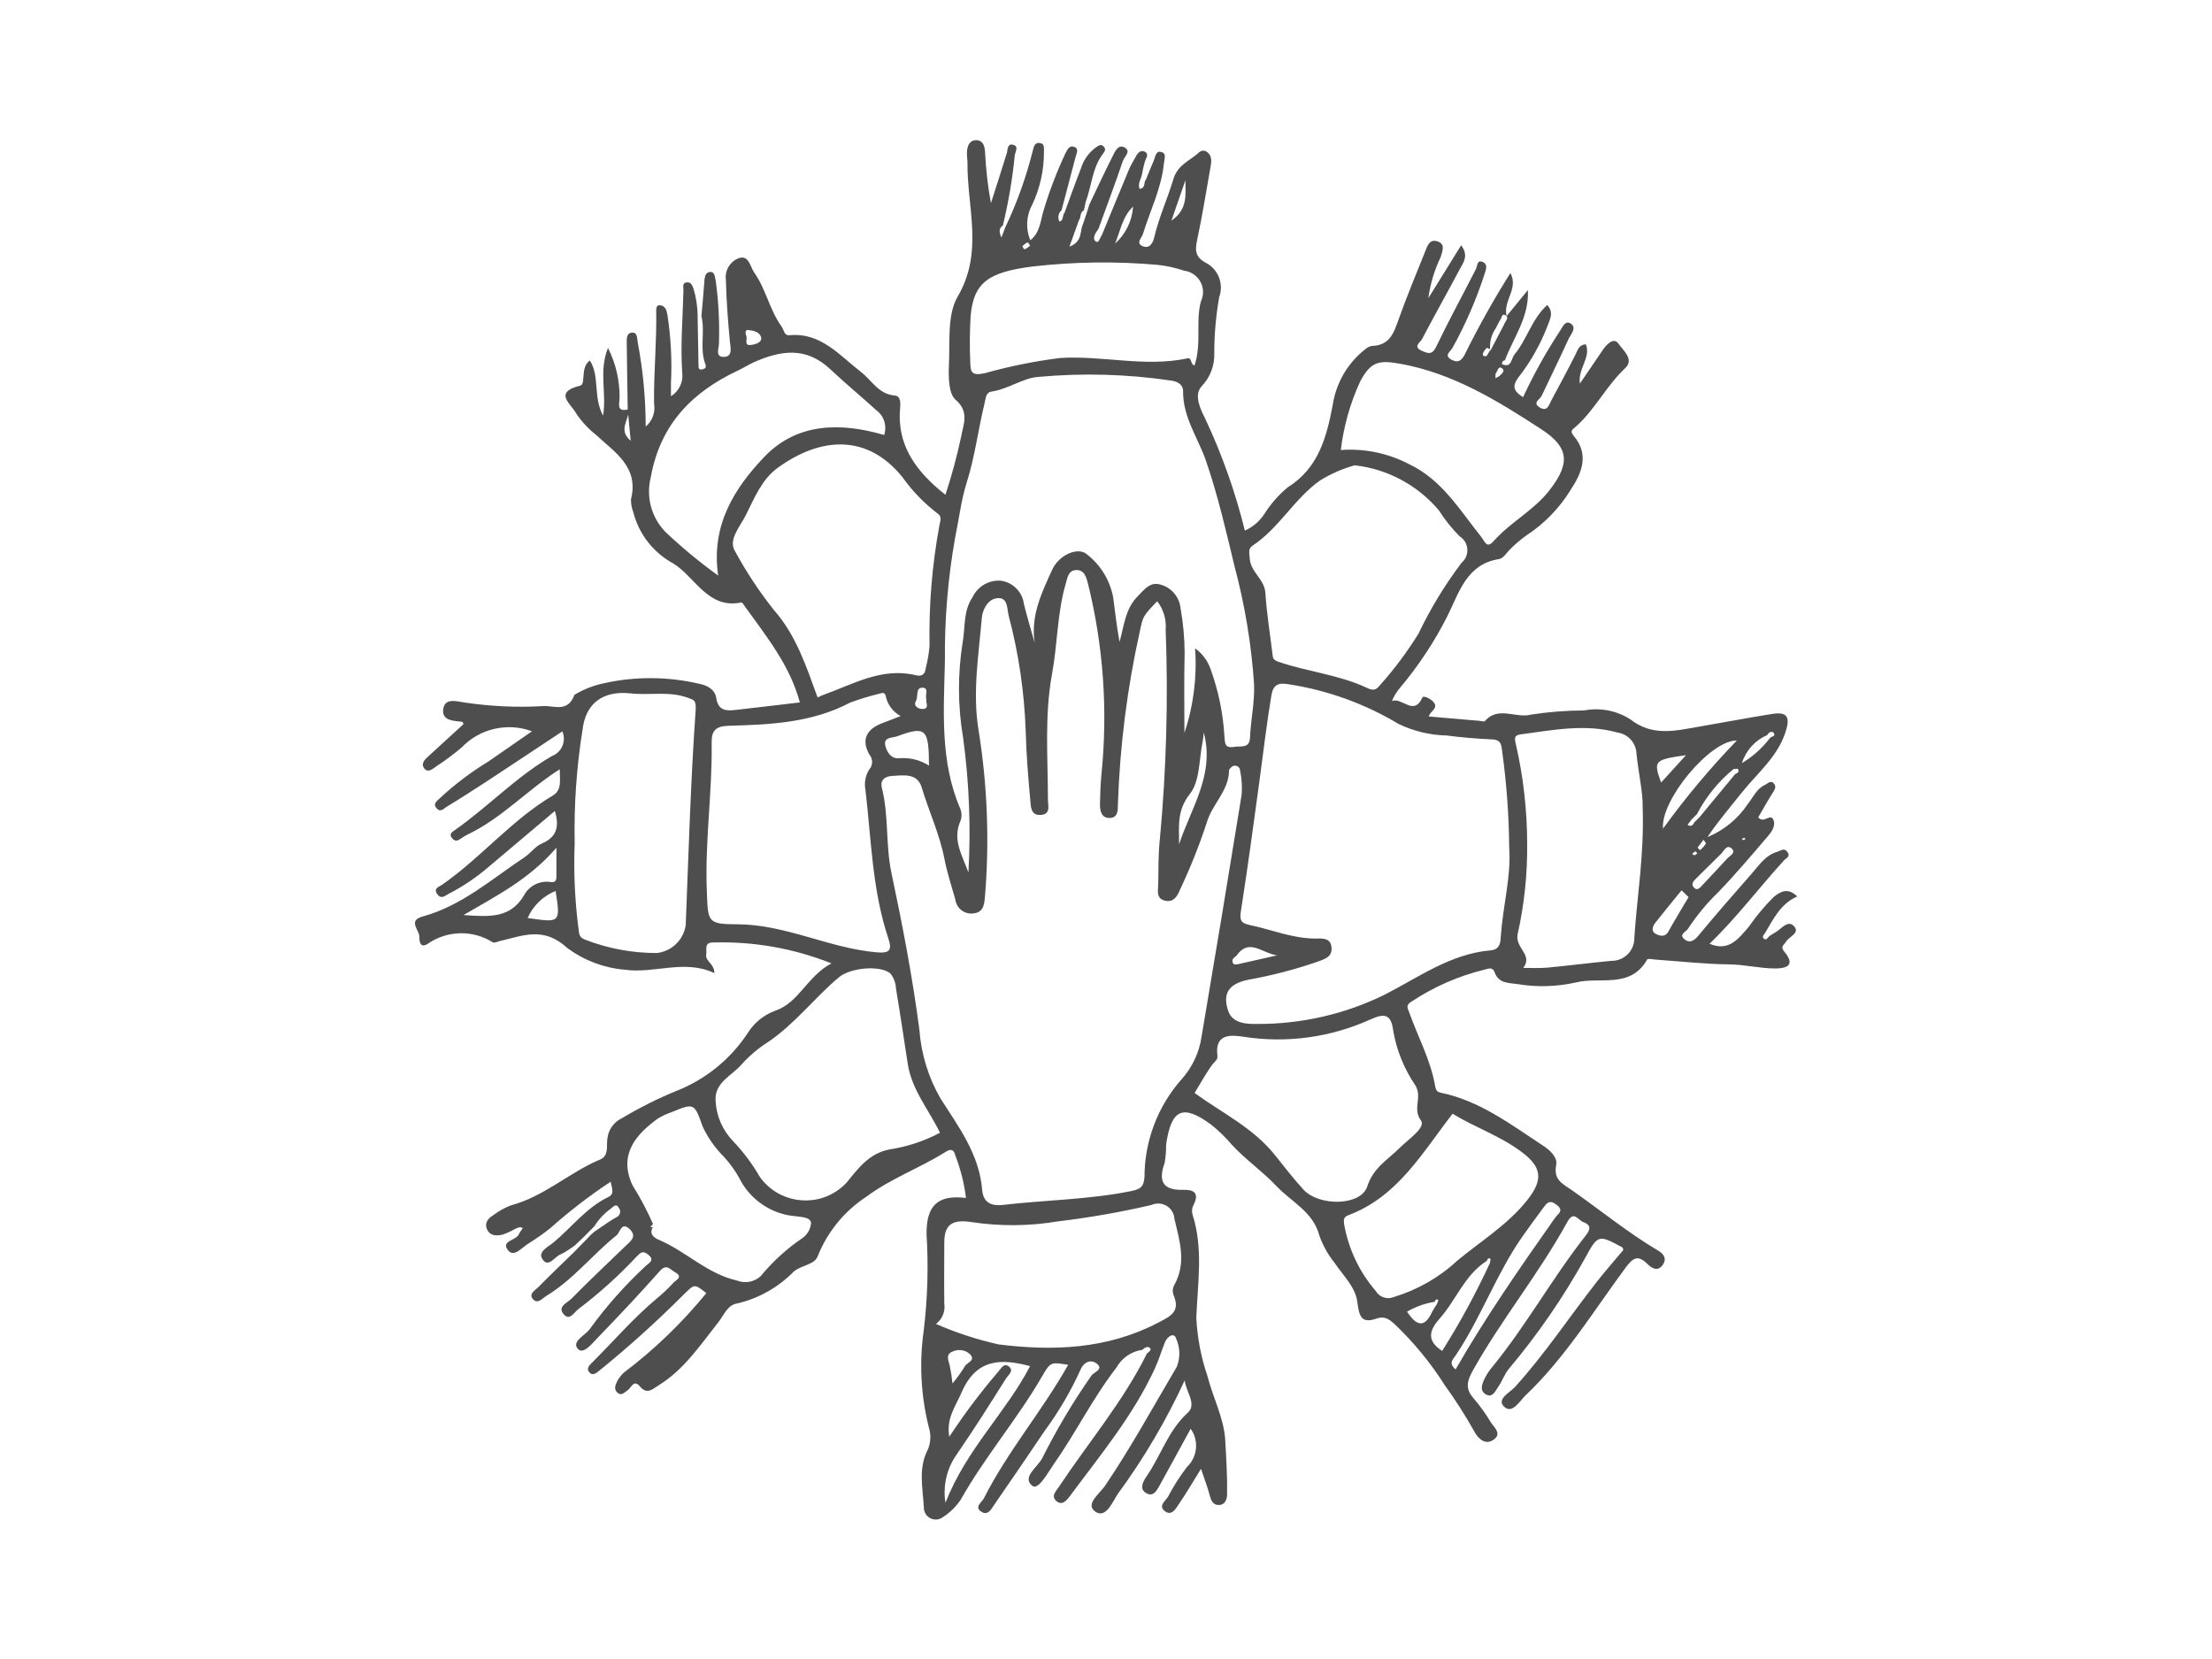 <?xml version="1.0" encoding="UTF-8"?>
<!-- Generator: Adobe Illustrator 27.2.0, SVG Export Plug-In . SVG Version: 6.00 Build 0)  -->
<svg xmlns="http://www.w3.org/2000/svg" xmlns:xlink="http://www.w3.org/1999/xlink" version="1.1" id="Livello_1" x="0px" y="0px" viewBox="0 0 400 300" style="enable-background:new 0 0 400 300;" xml:space="preserve">
<style type="text/css">
	.st0{fill:#4E4E4E;}
</style>
<g>
	<g id="Raggruppa_514" transform="translate(0 6)">
		<path id="Tracciato_1098" class="st0" d="M271.63,59.86c1.73,0.76,1.63-1.02,2.22-1.73c2.26-2.72,3.13-6.43,5.94-8.98    c1.25,1.39,0.46,2.64,0.04,3.81c-1.29,3.35-3.06,6.49-5.27,9.31c-1.25,1.69-0.72,2.55,0.86,3.55c1.87-4.02,4.02-7.91,6.44-11.62    c0.55-0.72,1.06-2.33,2.09-1.74c1.33,0.76,0.07,2-0.33,2.89c-1.56,3.45-3.25,6.83-4.85,10.25c-0.3,0.63-1.73,1.22-0.34,2.08    s1.66-0.47,2.11-1.29c1.48-2.76,2.97-5.52,4.38-8.32c0.41-0.81,0.59-1.71,1.85-1.82c0.97,2.44-1.45,4.33-1.08,7.12    c1.55-2.28,2.86-4.22,4.19-6.15c0.74-1.06,1.98-2.32,2.86-0.99c0.74,1.12,2.85,2.74,1.14,4.35c-3.38,3.17-5.43,7.44-8.85,10.51    c-0.62,0.56-1.25,0.79-0.47,1.7c2.93,3.45,1.42,6.83-0.57,9.85c-2.01,3.25-4.7,6.03-7.89,8.13c-1,0.7-1.94,1.49-2.81,2.35    c-0.75,0.66-1.4,1.86-2.21,1.98c-5.87,0.88-7.25,6.12-9.33,10.28c-2.36,4.68-5.27,9.07-8.64,13.07c-0.59,0.69-1.06,1.48-1.4,2.32    c1.81-0.76,3.94,2.84,5.51-0.65c0.17-0.39,1.42,0.18,1.96,0.79c1.06,1.19-0.54,1.61-0.81,2.65c3.1,0.27,6.13,0.53,9.17,0.79    c0.33,0.03,0.84,0.2,0.97,0.05c2.43-2.81,5.58-0.43,8.36-1.18c3.18-0.49,6.39-0.74,9.6-0.75c2.87-0.55,5.85,0.02,8.32,1.59    c4.02,3.15,8.1,2.09,12.3,1.37c4.46-0.76,8.92-1.62,13.38-2.33c2.74-0.43,3.29,0.55,2.41,3.28c-1.49,4.58-5.16,7.47-7.96,11.01    c-2.07,2.62-4.27,5.14-6.15,7.98c2.97-1.22,5.5-3.3,7.28-5.97c0.98-1.21,1.59-2.77,3.09-3.45c0.51-0.24,1.12-1.01,1.71-0.17    c0.37,0.52,0.08,1-0.24,1.51c-0.95,1.49-1.8,3.03-2.66,4.5c0.97,1.24,2.17-0.76,2.71,0.4c0.51,1.08-0.26,2.2-0.97,3.02    c-2.91,3.4-5.8,6.83-8.9,10.05c-2.09,2.02-3.95,4.26-5.55,6.69c-0.35,0.57-1.64,0.97-0.72,1.83c0.82,0.77,1.68,0.52,2.51-0.48    c3.15-3.8,6.39-7.52,9.65-11.22c1.39-1.57,2.56-3.45,4.76-4.07c0.59-0.17,1.18-0.76,1.76,0.03c0.65,0.86-0.2,1.12-0.6,1.55    c-4.52,4.94-8.55,10.35-13.46,15.07c3.52,1.51,5.29-1,7.09-3.06c1.34-1.93,2.84-3.73,4.5-5.39c1.33-1.08,2.63-1.71,4.27-0.1    c-2.98,1.29-4.29,4.03-5.81,6.59c-0.19,0.32-0.67,0.65-0.22,1.04c0.46,0.39,0.67-0.19,0.95-0.43c0.37-0.24,0.73-0.5,1.12-0.71    c1.08-0.6,2.24-2.31,3.36-1.13c1.18,1.25-0.89,1.88-1.44,2.83c-0.35,0.61-1.12,0.82-0.27,1.83c2.09,2.49,0.28,3.02-1.8,3    c-2.75-0.03-5.44-0.71-8.23-0.74c-4.42-0.05-8.85-0.56-13.26-0.86c-0.53-0.04-1.42-0.24-1.54-0.02    c-3.04,5.36-8.56,3.06-12.89,4.15c-3.48,0.78-7.08,0.88-10.6,0.29c-1.7-0.24-3.36-0.13-4.09-2.11c-0.43-1.16-1.26-0.59-1.94-0.47    c-4.63,1.14-9.03,3.07-13,5.69c-1.25,0.71-0.78,1.23-0.49,2.07c1.58,4.42,3.86,8.57,4.67,13.26c0.1,0.58,0.26,1.05,0.94,1.19    c7.11,1.45,12.76,5.77,18.66,9.65c1.29,0.86,2.54,2.07,2.29,3.43c-0.52,2.75,1.14,3.37,2.89,4.6c5.18,3.64,10.09,7.65,15.54,10.89    c0.89,0.52,1.64,1.36,0.89,2.5c-0.9,1.36-1.97,0.75-2.81-0.07c-1.73-1.71-2.59-1.19-4,0.71c-5.79,7.83-10.9,16.23-18,22.99    c-1.1,1.05-2.46,3.49-3.92,2.1s1.08-2.59,1.97-3.58c5.35-5.91,9.76-12.57,14.65-18.84c1.58-2.02,3.27-3.94,4.93-5.93    c-0.06-0.14-0.09-0.41-0.22-0.49c-4.22-2.26-4.36-2.34-6.64,1.86c-3.96,7.16-8.61,13.92-13.88,20.18    c-0.76,0.92-1.15,2.16-1.84,3.14c-0.54,0.76-1.04,2.1-2.23,1.45c-1.29-0.7-0.71-1.97-0.22-2.98c0.35-0.7,0.79-1.35,1.29-1.95    c6.18-7.54,10.9-16.14,16.92-23.79c0.93-1.17,0.99-1.94-0.43-2.46c-0.89-0.32-1.7-2.16-2.87-0.04    c-5.12,9.35-11.9,17.61-17.11,26.91c-1.02,1.83-1.4,3.27,0.14,4.98c1.16,1.36,2.21,2.82,3.13,4.36c0.59,0.94,2.05,2.03,0.52,3.13    c-1.66,1.2-3-0.49-3.52-1.5c-1.63-2.9-3.43-5.71-5.38-8.42c-2.52-3.97-5.52-7.62-8.92-10.87c-1.08-0.99-1.89-1.63-3.44-1.08    c-2.76,0.96-3.08-0.58-3.41-3.06c-0.35-2.69-2.57-4.75-4.07-6.99c-1.2-1.48-2.14-3.16-2.78-4.96c-1.12-4.33-5.06-6.1-7.77-8.97    c-2.5-2.66-5.57-4.77-8.04-7.45c-1.14-1.34-2.4-2.57-3.78-3.67c-5.1-3.75-7.21-2.83-8.13,3.62c0.01,1.13-0.08,2.25-0.28,3.36    c-1.22,3.36-0.18,4.92,3.33,4.82c2.1-0.06,3,0.65,1.86,2.84c-0.24,0.5-0.29,1.08-0.14,1.61c1.99,6.18,0.93,12.41,0.69,18.69    c0.18,3.58,0.85,7.12,2.01,10.52c0.99,3.88,3,7.67,3.22,11.57c0.18,3.22,0.39,6.53,0.34,9.79c0,0.86-0.31,1.93-1.45,1.97    c-1.06,0.04-1.43-0.74-1.69-1.73c-0.39-1.5-0.96-2.95-1.58-4.81c-1.43,2.3-2.65,4.4-4.01,6.39c-0.58,0.86-1.33,2.25-2.59,1.21    c-1.15-0.95,0.19-1.8,0.65-2.58c0.98-1.88,2.12-3.67,3.41-5.35c1.91-1.82,2.2-4.77,0.67-6.92c-1.86,3.4-3.65,6.7-5.47,9.99    c-0.59,1.08-1.27,2.55-2.71,1.56c-1.12-0.77-0.42-2.04,0.24-2.99c2.57-3.74,3.88-8.25,7.43-11.47c1.67-1.51-0.35-3.8-0.57-5.84    c-3.32,7.21-7.35,14.07-12.05,20.47c-1.01,1.49-2.19,4.63-4.14,3.25c-1.87-1.31,0.82-3.24,1.77-4.63    c4.7-6.94,8.72-14.31,12.98-21.52c0.67-1.66,0.62-3.52-0.12-5.15c-0.38-1.16-1.59-0.35-2.01,0.69c-0.63,1.55-1.1,3.17-1.8,4.69    c-3.92,8.54-9.87,15.69-15.39,23.13c-0.59,0.8-1.43,1.8-2.46,0.88c-1.03-0.92,0-1.81,0.52-2.62c5.31-8,11.57-15.36,15.88-24.05    c0.3-0.27,0.88-0.6,0.56-0.96c-0.41-0.45-0.98-0.08-1.4,0.3c-1.99,0.28-3.73,1.48-4.7,3.24c-4.27,5.5-7.34,11.79-11.33,17.46    c-1.11,1.58-2.78,4.76-3.88,3.88c-1.92-1.53,0.95-3.36,1.79-4.95c2.61-5.21,5.59-10.22,8.93-14.99c0.45-0.61,2.3-1.13,0.9-2.18    c-0.98-0.74-2.28-0.35-2.91,1.19c-1.76,3.87-3.92,7.55-6.44,10.98c-3.02,4.45-6.03,8.91-9.1,13.33c-0.53,0.76-1.14,2.07-2.32,1.35    c-1.43-0.88,0.05-1.74,0.41-2.47c4.32-8.53,10.57-15.82,15.24-24.13c-3.04-0.48-3.19-0.58-4.65,1.97    c-4.49,7.78-10.38,14.6-14.79,22.43c-0.83,1.23-1.89,2.28-3.13,3.09c-0.92,0.76-2.28,0.63-3.04-0.29    c-0.32-0.39-0.5-0.88-0.49-1.38c-0.17-3.52-1.08-7.14,0.76-10.57c0.51-1.27,0.55-2.69,0.13-3.99c-1.43-5.71-1.74-11.65-0.91-17.48    c0.7-5.76,0.87-11.58,0.51-17.37c-0.06-5.27,2.07-7.2,7.13-6.58c-0.32-2.64-0.98-5.24-1.94-7.72c-0.37-1.53-1.32-0.88-2-0.46    c-4.59,2.86-9.66,4.66-14.14,8c-3.94,2.59-6.99,6.34-8.74,10.73c-0.56,1.53-2.92,1.58-4.31,2.75c-2.81,2.87-6.38,4.88-10.29,5.79    c-1.71,0.26-2.37,2.13-3.37,3.39c-3.26,4.12-6.18,8.56-10.78,11.39c-1.12,0.69-2.08,1.77-3.38,0.22    c-1.17-1.39-1.59,0.31-2.29,0.73c-0.56,0.34-1.02,0.99-1.71,0.45c-0.78-0.61-0.49-1.43-0.12-2.12c0.31-0.6,0.72-1.14,1.23-1.59    c5.52-4.17,10.51-8.99,14.89-14.35c-2.28-1.81-2.13-1.66-4.34,0.5c-4.75,4.74-9.74,9.24-14.95,13.46    c-0.66,0.52-1.32,1.12-1.96,0.25c-0.47-0.65,0.18-1.25,0.65-1.71c3.88-3.87,7.47-8.06,11.7-11.58c1.04-0.85,2.01-1.78,2.92-2.77    c0.45-0.5,1.9-1.09,0.29-1.95c-0.84-0.45-1.48-1.59-2.7-0.22c-3.64,4.1-7.41,8.11-11.22,12.05c-1.01,1.04-2.62,3.13-3.6,2.07    c-1.23-1.33,1.21-2.41,2.07-3.52c3.02-4.18,6.45-8.05,10.24-11.55c0.61-0.54,1.61-1.01,0.36-2.01c-0.98-0.78-1.37-0.34-2.1,0.4    c-3.2,3.43-6.7,6.58-10.44,9.42c-0.8,0.56-1.61,2.23-2.69,1.01c-1.26-1.42,0.65-2.11,1.36-2.83c3.22-3.28,6.57-6.42,9.87-9.61    c0.86-0.83,2.04-1.64,0.7-2.96c-1.51-1.48-1.78,0.6-2.39,1.09c-4.35,3.47-7.83,8-12.66,10.93c-0.77,0.47-1.67,1.65-2.52,0.55    c-0.73-0.93,0.5-1.57,1.06-2.14c2.11-2.16,4.31-4.23,6.47-6.34c0.16-0.17,0.31-0.33,0.47-0.49l1.76-1.79    c0.22-0.24,0.43-0.47,0.65-0.7l0.71-0.64l0.8-0.55c1.08-0.71,2.12-1.5,3.25-2.11c0.55-0.23,0.8-0.87,0.57-1.42    c-0.03-0.08-0.08-0.15-0.13-0.22c-0.51-0.98-1.03-0.22-1.51,0.13c-1.16,0.84-2.14,1.89-2.9,3.1l-0.47,0.49l-0.85,0.86l-0.47,0.48    l-1.84,1.75l-0.8,0.55c-0.54,0.38-1.1,0.72-1.7,1c-1.11,0.41-2.21,2.53-3.3,0.88c-0.9-1.35,1.03-2.22,1.97-3    c3.32-2.75,5.96-6.33,9.96-8.25c1.17-0.56,0.61-1.64,0.41-2.76c-3.82,2.52-7.45,5.32-10.87,8.36c-1.3,1.04-2.66,1.99-4.07,2.87    c-1.13,0.69-2.57,2.52-3.62,1.17c-1.42-1.8,1.66-1.73,2-3.02c0.22-0.33,0.45-0.66,0.67-0.99c-0.57-0.35-1.04,0-1.53,0.22    c-0.67,0.38-1.38,0.7-2.11,0.95c-1.12,0.28-2.35,0.25-2.86-1.02c-0.46-1.11,0.25-1.94,1.18-2.5c0.97-0.74,2.05-1.33,3.19-1.77    c5.99-1.58,10.55-5.97,16.15-8.3c1.63-0.68,1.05-2.65,1.29-3.88c0.2-1.55,1.18-2.89,2.59-3.56c3.14-1.88,6.42-3.53,9.81-4.92    c5.29-2.07,9.82-5.73,12.95-10.47c1.17-1.89,2.95-3.33,5.04-4.08c4.23-1.45,5.68-6.17,10.11-8.54    c-6.79-2.71-14.05-3.99-21.36-3.78c-1.73-0.02-1.14,1.25-1.28,2.12c-0.22,1.34,1.47,1.65,1.48,3.43    c-5.38-2.59-10.79,0.14-16.26-0.63c-3.73-0.32-7.29-1.67-10.3-3.88c-4.33-4.02-8.07-2.26-12.27-1.29    c-0.42,0.1-0.97,0.39-1.25,0.22c-3.64-2.29-8.29-2.17-11.81,0.3c-1.19,0.73-1.49-0.22-1.46-1.26c0.04-1.26-2.18-2.95,0.59-3.71    c7.07-1.93,12.49-6.78,18.42-10.71c1.11-0.74,1.94-1.98,3.12-2.48c2.65-1.13,3.24-2.98,2.37-5.89c-3.99,3.36-7.88,6.65-11.77,9.93    c-2.27,1.98-4.76,3.67-7.43,5.05c-0.65,0.32-1.29,1.05-2.03,0.11c-0.85-1.1,0.31-1.39,0.81-1.73c7.05-4.9,12.59-11.73,20.03-16.14    c1.73-1.02,1.24-2.82,1.28-4.77c-5.9,3.76-10.49,8.85-16.56,11.75c-0.5,0.25-0.98,0.53-1.43,0.86c-0.52,0.36-0.95,0.47-1.44-0.08    c-0.73-0.83-0.02-1.19,0.48-1.54c6.02-4.23,11.14-9.69,17.54-13.38c1.72-0.66,2.58-2.59,1.92-4.31c-0.02-0.05-0.04-0.09-0.06-0.14    c-4.71,3.12-9.29,6.17-13.89,9.19c-2.32,1.51-4.65,3.01-7.02,4.44c-0.48,0.28-1.05,1.06-1.74,0.35c-0.89-0.9,0.03-1.4,0.52-1.91    c2.7-2.51,5.65-4.73,8.8-6.65c2.52-1.75,5.05-3.5,7.85-5.44c-4.44-1.65-9.44-0.5-12.71,2.92c-1.45,1.22-2.97,2.36-4.56,3.4    c-0.68,0.47-1.59,1.35-2.28,0.28c-0.59-0.92,0.34-1.63,0.99-2.24c2.05-1.88,4.11-3.77,6.17-5.65c-0.06-0.13-0.12-0.41-0.22-0.43    c-1.54-0.17-3.67-0.16-3.45-2.2c0.23-2.18,2.37-1.51,3.84-1.29c4.73,0.71,9.51,0.93,14.29,0.65c1.93-0.11,4.4,1.23,5.61-2.04    c1.67-1,3.49-1.71,5.39-2.1c5.63-1.25,11.47-1.21,17.08,0.09c1.45,0.28,2.92,0.96,3.17,2.59c0.35,2.3,1.8,2.36,3.48,2.16    c3.85-0.43,7.69-0.9,11.64-1.36c-1.83-6.78-6.07-11.95-9.93-17.35c-0.19-0.27-0.48-0.76-0.64-0.73    c-6.06,1.27-8.33-4.59-12.32-7.05c-3.61-1.95-6.24-5.33-7.24-9.31c-0.28-0.72-0.42-1.5-0.41-2.27c1.48-5.91-2.95-8.51-6.29-11.65    c-1.41-1.1-2.64-2.43-3.63-3.92c-0.95-1.74-4.17-3.8,0.73-5c1.11-0.27-0.06-3.24,1.75-4.56c1.85,2.89,0.54,6.57,2.4,9.98    c0.67-4.24-0.82-7.96,0.88-12.25c1.4,2.77,2.12,5.83,2.1,8.93c0.04,0.96-0.72,2.76,1.54,2.19c0.44,1.73-2.01,3.59,0.47,5.68    c-0.22-2.18-0.38-3.92-0.54-5.65c-0.06-3.94-0.13-7.87-0.17-11.8c0-0.86-0.16-2.08,1.02-2.11c0.98-0.03,0.81,1.13,0.98,1.87    c0.94,4.99,1.42,10.05,1.42,15.12c1.22-1.02,1.79-2.61,1.51-4.16c-0.07-5.61,0.51-11.25,0.39-16.89c0-0.47,0.13-0.95,0.69-0.89    c0.95,0.1,1.18,0.86,1.33,1.67c0.64,4.13,0.86,8.31,0.65,12.48c0,0.63,0,1.27,0,2.3c1.45-0.89,2.25-2.55,2.04-4.24    c-0.35-4.93,0.1-9.93,0.22-14.89c0.01-0.63-0.31-1.46,0.75-1.46c0.65,0,0.84,0.57,1.06,1.12c0.49,1.62,0.75,3.3,0.75,4.99    c0.06,2.9,0.11,5.8,0.16,8.71c0,0.58-0.06,1.14,0.82,0.88c0.56-0.17,0.58-0.47,0.4-0.97c-1.04-2.81,0-5.79-0.69-8.63    c0.17-2.01,0.38-4.02,0.51-6.04c0.05-0.84,0.13-1.83,0.96-1.93c1.01-0.13,0.95,0.93,1.13,1.7c0.5,3.69,0.69,7.41,0.57,11.13    c0.05,0.88-0.82,2.59,0.95,2.52c1.58-0.07,1.13-1.74,1.03-2.75c-0.35-3.71-0.64-7.4-0.72-11.13c-0.25-1.69,0.7-3.33,2.28-3.96    c1.88-0.67,2.08,1.51,2.84,2.59c2.12,3,2.78,6.77,4.95,9.77c0.43,0.6,0.43,1.65,1.43,1.56c5.69-0.53,9.02,3.64,12.92,6.64    c1.97,1.53,3.2,4.04,6.13,4.27c1.06,0.08,1.03,1.35,0.95,2.25c-0.59,6.36,2.52,10.88,7.02,14.73c0.33,0.28,0.66,0.54,1.18,0.96    c1.13-3.47,2.09-7,2.85-10.57c0.35-2.1,1.55-4.42-1.03-6.62c-1.23-1.06-1.29-4.03-1.2-6.09c0.22-4.26-0.36-9.24,1.6-12.58    c4.7-8.04,1.69-16.07,1.76-24.12c0-0.68-0.13-1.36-0.09-2.03c0.06-1.1,0.48-2.13,1.69-2.11c1.21,0.03,1.51,1.03,1.58,2.16    c0.15,3.09,0.5,6.17,1.06,9.22c0.96-3,1.94-5.99,2.86-9c0.22-0.72,0.08-1.84,1.18-1.54c1.09,0.3,0.31,1.29,0.26,2    c-0.42,4.24-1.14,8.45-2.14,12.59c-0.8,0.53-0.65,1.22-0.27,2.2c0.28-0.75,0.49-1.29,0.7-1.85c2.11-4.43,3.77-9.05,4.96-13.81    c0.22-0.83,0.36-1.64,1.37-1.45c0.86,0.16,0.64,1.03,0.67,1.68c0,3.26-0.72,6.49-2.11,9.44c-1.1,1.99-1.23,4.36-0.36,6.46    c1.82-1.43,1.83-3.63,2.43-5.47c1.06-3.53,2.38-6.98,3.95-10.31c0.43-0.86,0.81-1.44,1.64-1.08c0.79,0.33,0.35,1.11,0.18,1.76    c-0.86,3.22-1.7,6.45-2.55,9.68c-0.6,0.5-0.75,1.36-0.36,2.04c0.81-0.24,0.45-1.13,0.88-1.55c1-2.72,1.96-5.46,3.02-8.15    c0.47-1.51,1.43-2.82,2.71-3.75c0.46-0.3,0.95-0.67,1.44-0.05c0.35,0.45,0.12,0.82-0.16,1.18c-1.98,2.57-2.07,5.85-3.16,8.75    c-0.11,0.51-0.22,1.03-0.33,1.54c-0.77,0.35-0.47,1.27-0.9,1.8c-0.52,1.44-1.04,2.88-1.71,4.76c2.45-0.93,1.83-2.82,2.45-4.09    l0.68-2.02c0.16-0.51,0.31-1.01,0.47-1.51c1.39-2.9,2.73-5.83,4.19-8.69c0.42-0.82,0.96-2.22,2.12-1.66    c1.36,0.68,0,1.71-0.25,2.48c-1.4,4.12-2.93,8.19-4.41,12.27c-0.5,0.68-1.17,1.68-0.57,2.21c0.65,0.58,0.81-0.62,1.17-1.05    c1.64-3.99,3.28-7.98,4.94-11.95c0.34-0.82,0.84-1.57,1.25-2.35c0.35-0.66,0.9-1.16,1.58-0.81c0.82,0.43,0.25,1.1,0.05,1.71    c-0.28,0.84-0.41,1.73-0.6,2.59c-0.22,0.78-0.72,1.51-0.4,2.41c1.17-0.07,0.69-1.21,1.17-1.69c0.47-1.13,0.9-2.27,1.4-3.39    c0.3-0.66,0.32-1.83,1.35-1.58c1.03,0.25,0.57,1.26,0.5,2.01c-0.44,4.52-2.49,8.56-3.8,12.82c-0.22,0.73-1.37,1.66-0.02,2.22    c1.24,0.51,1.84-0.65,2.06-1.6c0.84-3.62,2.41-6.99,3.45-10.5c0.81-2.72,3.04-3.35,4.66-4.88c0.43-0.4,1.1-0.4,1.53,0    c0.89,0.76,0.69,1.81,0.51,2.82c-0.77,4.32-1.45,8.65-2.37,12.93c-0.4,1.87-0.43,3.13,1.48,4.18c2.3,1.15,3.37,3.84,2.49,6.26    c-0.59,3.33-0.89,6.7-0.89,10.07c0.09,2.23-0.72,4.4-2.26,6.01c-1.54,1.61-0.19,4.29,0.65,5.94c3.03,6.48,5.43,13.24,7.14,20.19    c1.45-0.65,2.68-1.7,3.54-3.03c1.14-1.81,2.56-3.42,4.21-4.79c5.54-3.48,7.01-8.97,8.14-14.89c0.54-3.58,2.29-6.87,4.96-9.31    c0.66-0.57,1.45-1.36,2.21-1.38c3.17-0.13,3.88-2.37,4.76-4.84c1.45-4.1,3.15-8.12,4.76-12.17c0.41-1.04,0.81-2.39,2.25-1.89    c1.45,0.5,0.93,1.62,0.59,2.81c-1.13,2.35-1.89,4.87-2.24,7.46c2.23-3.6,4.01-6.47,5.93-9.56c1.42,1.86,0.4,3.1-0.22,4.27    c-2.26,4.25-4.63,8.45-6.86,12.71c-0.28,0.54-1.7,1.36-0.06,2.08c1.06,0.46,1.87,0.88,2.63-0.73c2.27-4.73,4.79-9.33,7.17-14.01    c0.32-0.64,0.18-1.8,1.31-1.28c0.84,0.39,0.56,1.26,0.29,2.08c-1.51,4.67-3.47,9.19-5.85,13.48c-0.35,0.61-1.61,1.32-0.13,2.1    c1.05,0.55,1.68,0.28,2.31-0.82c2.51-5.1,5.29-10.07,8.32-14.87c1.51,2.88-1.36,4.95-0.69,7.8c1.45-1.77,2.65-3.24,3.85-4.72    c0.25,4.92-2.61,8.57-4.15,12.7c-0.33,0.03-0.56,0.32-0.53,0.64C271.59,59.75,271.6,59.81,271.63,59.86 M271.19,51.98    c-0.22,0.43-0.45,0.88-0.67,1.31c-0.85,1.21-1.22,2.7-1.03,4.18c0.85-1.63,1.31-2.51,1.77-3.4l0.71-1.35    c0.16-0.55,0.95-1.19,0.37-1.63C271.5,50.45,271.59,51.67,271.19,51.98 M271.06,62.05c0.44-0.4,1.21-0.96,0.57-1.44    c-0.75-0.56-0.8,0.59-1.19,0.96c0,0.28-0.01,0.55-0.02,0.83C270.63,62.28,270.85,62.16,271.06,62.05 M306.36,142.73    c0.33-0.33,0.67-0.66,1-0.99l6.42-7.77c0.43-0.16,0.79-0.41,0.49-0.9c-0.07-0.12-0.52,0-0.8,0.01c-2.73,2.23-4.97,5-6.6,8.13    l-1.02,1.03c-0.24,0.31-0.47,0.62-0.69,0.93C305.72,143.49,306.12,143.33,306.36,142.73 M319.56,126.94    c-2.19,0.93-3.86,2.78-4.57,5.06c1.96-1.17,3.68-2.71,5.06-4.53c0.23-0.33,1.16-0.3,0.69-0.93    C320.44,126.14,319.83,126.39,319.56,126.94 M311.27,148.35c-1.49,1.48-3,2.95-4.48,4.43c-0.46,0.46-1.08,1.01-0.52,1.67    c0.64,0.75,1.18,0.04,1.6-0.41c1.53-1.6,3.02-3.24,4.53-4.86c0.5-0.48,1.51-0.99,0.78-1.7    C312.3,146.61,311.8,147.77,311.27,148.35 M259.44,229.41c-1.76,0.27-3.46,0.88-5,1.78c1.61,2.46,3.1,3.14,4.54,0.03    c0.26-0.48,0.55-0.95,0.86-1.4c0.09-0.26,0.3-0.7,0.24-0.74C259.75,228.82,259.56,229.07,259.44,229.41 M268.85,222.01    c-3.98,2.52-5.54,7.09-8.53,10.45c-1.9,2.14-2.36,4.01,0.47,5.83c3.22-5.1,6.1-10.41,8.63-15.88c0.03-0.28,0.17-0.75,0.07-0.8    c-0.35-0.2-0.54,0.08-0.63,0.43 M118.08,215.33l-0.48,0.59l0.47-0.02c-0.76,1.24,0.25,1.95,0.99,2.26    c4.93,2.07,8.8,6.18,14.17,7.39c1.48,0.6,3.18,0.29,4.35-0.81c2.16-2.63,4.69-4.93,7.5-6.84c0.92-0.63,1.5-1.65,1.59-2.76    c-0.15-1.05-1.68-1.04-2.72-1.2c-4.42-0.33-8.33-2.98-10.29-6.95c-0.77-1.37-1.69-2.65-2.76-3.81c-1.59-1.59-2.89-3.44-3.84-5.47    c-1.51-4.27-1.51-4.29-5.73-2.55c-0.84,0.28-1.64,0.66-2.39,1.12c-3.61,2.65-7.24,6.26-4.58,12.02    C115.77,210.56,117.02,212.9,118.08,215.33 M209.28,102.69c-2.55,2.69-2.59,2.68-3.17,5.51c-2.27,10.21-3.59,20.61-3.95,31.06    c-0.02,1.28,0.05,2.74-1.68,2.65c-1.37-0.07-1.59-1.4-1.57-2.56c0.03-1.8,0.1-3.61,0.27-5.39c1.17-11.51,0.35-23.14-2.43-34.38    c-0.28-1.08-0.62-2.63-2.24-2.49c-1.35,0.11-1.47,1.36-1.8,2.49c-1.55,5.32-1.47,10.89-2.47,16.31    c-1.38,7.45-0.75,15.08-0.74,22.64c0,1.17,0.58,2.72-1.33,2.84c-1.8,0.11-1.76-1.55-1.86-2.65c-0.38-4.15-0.72-8.3-0.83-12.47    c-0.24-7.06-1.27-14.08-3.08-20.91c-0.32-1.25-0.08-3.43-2.16-3.16c-1.64,0.22-2.57,2.11-2.69,3.51    c-0.58,6.71-1.7,13.52-0.62,20.19c1.62,10.01,2.02,20.17,1.18,30.27c-0.12,1.46-0.29,2.78-1.98,3.01    c-1.59,0.27-3.09-0.8-3.36-2.39c-0.01-0.04-0.01-0.09-0.02-0.13c-0.7-2.47-1.5-4.91-1.99-7.42c-0.86-4.42-2.79-8.49-4.07-12.78    c-0.8-2.7-3.26-2.24-5.34-2.13c-1.23,0.06-2.26,0.67-1.88,2.16c1.27,5.06,0.66,10.34,1.73,15.38c2,9.42,3.81,18.84,5.06,28.4    c0.32,4.36,1.62,8.59,3.8,12.37c3.25,5.09,7.04,10.11,7.55,16.57c0.19,2.37,1.78,2.92,3.74,2.7c7.7-0.9,15.48-0.95,23.12-2.49    c1.66-0.34,2.37-0.69,2.49-2.57c0.01-6.46,2.36-12.7,6.62-17.56c1.98-2.17,3.27-4.89,3.7-7.8c2.47-14.58,4.89-29.16,7.25-43.76    c0.11-1.44,0.02-2.9-0.27-4.32c-0.01-0.53-0.44-0.94-0.97-0.93c-0.06,0-0.12,0.01-0.18,0.02c-0.35,0.09-0.86,0.57-0.86,0.86    c-0.05,3.71-3.07,6.06-4.03,9.42c-1.36,4.13-2.97,8.17-4.83,12.11c-0.47,1.13-1.12,2.35-2.67,2.01c-1.73-0.37-1.29-1.86-1.27-3.02    c0.04-2.71-0.01-5.43,0.29-8.12c1.17-12.58,1.53-25.22,1.05-37.85c0.16-1.87-0.4-3.74-1.57-5.21 M272.91,147.3    c-0.05-5.93-0.48-11.85-1.31-17.72c-0.14-1.22-0.4-1.8-1.73-1.87c-2.76-0.13-5.53-0.35-8.27-0.71c-3-0.07-5.95-0.77-8.66-2.07    c-6.08-3.65-12.81-6.09-19.82-7.18c-1.94-0.35-2.88,0-3.22,2.03c-0.86,5.15-1.46,10.36-2.16,15.51    c-1.05,7.76-2.11,15.52-3.31,23.25c-0.28,1.74-0.17,2.37,1.55,2.73c3.91,0.81,7.65,2.41,11.74,2.45c1.26,0,2.95-0.27,3.07,1.7    c0.1,1.7-1.35,2.04-2.63,2.52c-4.07,1.4-8.25,2.48-12.48,3.24c-3.4,0.71-4.65,2.39-3.6,5.58c0.78,2.35,3.39,2.44,5.27,2.4    c7.98,0.04,15.86-1.77,23.02-5.28c6.17-3.15,11.96-7.41,19.15-8.02c1.86-0.16,1.81-1.64,1.88-2.64    C271.79,157.72,273.3,152.33,272.91,147.3 M216.11,111.24c1.31,0.93,2.29,2.26,2.81,3.78c1.41,3.89,2.25,7.96,2.49,12.08    c0.13,1.12-0.07,2.27,1.75,1.96c1.23-0.22,2.79,0.37,2.88-1.68c0.14-3.26,0.88-6.42,0.73-9.76c-0.49-7.14-1.66-14.22-3.51-21.14    c-1.54-6.42-3.02-12.85-5.16-19.09c-1.44-4.2-4.22-7.93-4.16-12.67c0.01-1.19-0.98-1.69-2.03-1.88    c-8.01-1.2-16.13-1.42-24.19-0.68c-2.7,0.18-5.44,2.22-8.43,2.65c-1.03,0.15-1.03,1.2-1.25,2.11c-1.16,4.76-1.74,9.65-3.23,14.35    c-1.01,3.17-1.38,6.55-2.07,9.83c-1.33,7.43-1.95,14.97-1.87,22.52c-0.21,8.96-0.91,18.02,2.76,26.58    c0.35,0.82,0.32,1.76-0.08,2.56c-1.29,3.36,0.57,6.12,1.57,9.03c0.46-8.12,0.14-16.26-0.95-24.32    c-0.99-5.79-1.01-11.71-0.06-17.51c0.46-2.71,0.06-5.46,1.79-8.03c0.94-1.93,2.96-3.09,5.1-2.92c2.19,0.31,3.9,2.05,4.16,4.24    c0.29,1.19,0.63,2.37,0.96,3.56c0.32,1.15,0.65,2.29,0.98,3.43c-0.75-4.96,1.29-9.1,3.2-13.28c1.13-2.48,4.54-4.19,6.25-2.72    c2.48,1.93,4.17,4.7,4.75,7.79c0.34,2.55,0.61,5.11,1.15,8.05c0.85-3.09,1.05-5.98,3.24-8.21c1.32-1.34,2.31-2.81,4.39-2.09    c1.87,0.6,3.2,2.25,3.4,4.2c0.48,2.66,0.72,5.36,0.74,8.07c-0.13,4.82-0.04,9.65-0.04,14.48    C215.82,121.63,216.48,116.42,216.11,111.24 M162.87,123.48c-1.24-0.65-2.16-1.77-2.57-3.11c-0.17-0.49-0.08-1.38-1.23-0.94    c-1.81,0.43-3.59,0.98-5.33,1.62c-6.91,3.64-14.42,3.99-21.91,4.19c-2.37,0.06-3.17,0.83-3.14,3.05    c0.13,8.9-1.22,17.75-0.88,26.67c0.22,5.75,0.03,6.17,5.47,6.18c8.74,0.01,16.55,4.28,25.11,5.06c2.54,0.24,2.96-0.37,2.25-2.5    c-2.92-8.72-3.08-17.87-4.14-26.88c-0.24-1.23-0.02-2.5,0.62-3.58c0.75-0.78,0.78-2.01,0.07-2.83c-1.47-2.61-0.52-4.55,2.3-5.62    C160.52,124.41,161.53,124,162.87,123.48 M147.85,120.13c0.32-0.17,0.64-0.32,0.98-0.45c5.45-1.94,10.65-5.08,16.81-3.57    c1.04,0.25,1.66-0.15,1.78-1.36c0.33-1.3,0.56-2.62,0.67-3.95c-0.14-7.32,0.46-14.63,1.79-21.82c0.11-0.74,0.55-1.51-0.34-2.13    c-2.43-1.85-4.57-4.06-6.34-6.55c-6.22-7.73-14.59-7.48-22.57-1.7c-2.86,2.07-4.23,5.49-5.75,8.54c-0.99,1.99-3.24,4.46-1.99,6.49    c2.04,3.77,4.41,7.35,7.08,10.71C143.95,108.85,145.79,114.49,147.85,120.13 M244.97,78.14c-2.18,0.61-4.27,1.52-6.2,2.7    c-4.7,3.29-7.44,8.63-12.22,11.8c-0.92,0.61-0.61,1.36-0.56,2.31c0.13,2.52,2.67,3.74,2.83,6.27c0.24,3.69,0.84,7.35,1.28,11.03    c0.09,0.71,0.04,1.06,1.11,1.43c5.28,1.81,10.94,2.32,16.02,4.73c0.99,0.47,1.59,0.43,2.25-0.44c2.61-2.91,4.96-6.05,7.02-9.37    c2.16-4.53,4.77-8.83,7.8-12.83c1.25-1.06,1.4-2.94,0.34-4.19c-0.2-0.23-0.43-0.43-0.68-0.59c-1.41-1.41-2.67-2.97-3.73-4.66    C256.37,81.74,250.91,78.8,244.97,78.14 M169.98,198.84c-2.05-4.22-5.11-7.77-5.83-12.47c-0.71-4.54-1.37-9.1-2.13-13.63    c-0.05-0.99-0.4-1.94-1.01-2.71c-1.91-1.57-7.28-1.01-9.28,0.67c-4.43,3.71-7.95,8.42-12.82,11.72c-1.76,1.11-3.35,2.46-4.75,4    c-1.76,2.11-5.07,3.28-4.75,6.78c0.16,2.7,1.3,5.25,3.19,7.19c1.85,1.95,3.46,4.11,4.8,6.43c3.26,4.57,9.6,5.63,14.17,2.37    c0.56-0.4,1.08-0.86,1.55-1.37c2.08-2.56,4.01-5.2,7.63-5.95C163.98,201.39,167.1,200.36,169.98,198.84 M169.25,233.41    c3.65,1.59,7.44,2.83,11.32,3.7c9.84,1.23,19.59,0.88,28.77-3.88c2.34-1.22,4.19-2.02,2.85-5.11c-0.19-0.54-0.15-1.13,0.1-1.64    c2.31-4.04,1.06-7.98,0.08-12.08c-0.09-1.62-1.48-2.85-3.09-2.76c-0.35,0.02-0.7,0.1-1.03,0.25c-5.58,1.3-11.22,2.29-16.91,2.97    c-5.23,0.88-10.56,0.92-15.8,0.11c-3.19-0.45-4.76,0.34-4.78,3.6c-0.01,3.73-0.05,7.46,0,11.19    C170.96,231.17,170.39,232.57,169.25,233.41 M103.92,146.51c-0.21,5.15,0.03,10.31,0.69,15.41c0.13,0.88,0.03,1.55,1.19,2    c4.13,1.6,8.52,2.42,12.95,2.42c2.71-0.29,4.88-2.38,5.25-5.08c0.52-12.92,0.88-25.85,1.79-38.74c0.14-2-0.34-1.94-1.49-2.37    c-3.34-1.2-6.81-0.39-10.21-0.76c-5.02-0.56-8.2,1.76-8.75,6.58C104.25,132.76,103.78,139.63,103.92,146.51 M297.04,139.69    c0.06-2.29-0.74-5.83-1.11-9.38c-0.06-1.94-1.49-3.55-3.41-3.84c-5.83-1.63-11.65-0.46-17.47,0.32c-1.11,0.15-1.26,0.5-0.95,1.71    c1.36,5.91,2.05,11.96,2.06,18.03c0.06,5.53-0.52,11.04-1.73,16.43c-0.49,2.46,2.85,3.75,1.02,6.06c1.44,0,2.89,0.09,4.32-0.04    c3.87-0.36,7.72-0.86,11.59-1.23c2.25,0.05,4.12-1.73,4.18-3.98c0-0.08,0-0.15,0-0.23C296.03,156.03,297.36,148.58,297.04,139.69     M216.02,191.65c5.07,3.67,10.64,6.32,14.56,11.26c1.67,2.1,3.32,4.23,5.12,6.2c2.81,3.07,10.39,2.99,11.54-0.56    c1.12-3.43,3.71-4.82,5.83-6.94c1.59-1.59,4.82-3.71,3.88-4.99c-1.61-2.21,0.35-4.18-1.04-6.4c-2.02-2.97-3.38-6.34-3.98-9.88    c-0.38-3.06-1.68-3.09-4.1-2c-7.18,3.26-15.16,4.35-22.95,3.14c-2-0.29-5.28-0.76-4.73,3.41c0.1,0.76-0.51,1.08-0.9,1.59    C218.02,188.16,217.02,190.03,216.02,191.65 M129.87,98.08c-1.34-9.1,2.96-15.8,8.29-21.41c5.94-6.25,13.83-6.32,21.72-4.01    c0.55-1.65-0.03-3.47-1.43-4.49c-2.71-2.49-5.58-4.82-8.24-7.34c-4.42-4.2-8.98-3.48-13.81-1.36c-1.01,0.45-1.95,1.06-2.95,1.53    c-8.27,3.88-14.07,9.75-15.77,19.31c-0.89,3.52,0.1,7.24,2.62,9.85C123.31,93.01,126.51,95.66,129.87,98.08 M242.46,75.38    c4.28-0.32,8.56,0.57,12.36,2.56c5.93,2.82,9.13,8.27,13,13.1c0.72,0.9,1,2.25,2.28,0.81c3.04-3.44,7.24-5.52,10.1-9.2    c3.75-4.83,3.58-7.73-1.45-11.01c-7.95-5.18-15.99-10.14-25.54-11.86c-3.9-0.7-5.32-0.38-7.23,3.16    C244.16,66.88,242.98,71.08,242.46,75.38 M216.01,60.08c1.33-3.95,0.15-7.94,1.16-11.61c0.92-1.94,0.09-4.25-1.85-5.17    c-0.38-0.18-0.78-0.3-1.19-0.35c-1.57-0.53-3.19-0.89-4.84-1.06c-7.51-0.66-15.06-0.56-22.55,0.3    c-8.03,1.01-10.69,2.92-11.22,8.97c-0.17,2.82-0.19,5.64-0.06,8.46c0.03,1.75,0.34,2.35,2.6,1.87c4.46-1.25,9-2.17,13.6-2.75    c7.71-0.5,15.38,1.71,23.06,0.06C215.59,58.61,215.23,59.96,216.01,60.08 M262.68,195.39c-5.39,6.91-9.83,14.92-18.73,18.31    c-0.82,0.31-1.04,0.59-0.89,1.67c0.78,4.47,2.76,8.65,5.72,12.08c0.67,1.14,2.09,1.61,3.3,1.08c4.24-1.28,8.14-3.51,11.39-6.52    c4.35-3.62,9.24-6.56,12.81-11.13c2.81-3.59,2.48-5.83-0.99-8.47c-3.97-3.03-8.71-4.58-12.61-7.02 M170.95,265.79    c3.81-9.76,10.95-16.34,15.32-24.75c-5.26-1.42-9.74-1.36-12.38,4.75c-1.08,2.51-2.81,4.66-2.23,8.02    c2.7-4.1,5.65-8.03,8.85-11.76c0.51-0.57,0.99-1.57,1.81-1.03c1.19,0.79,0,1.62-0.39,2.24c-2.92,4.63-5.84,9.27-8.94,13.77    c-1.8,2.54-2.52,5.69-2.02,8.76 M263.22,241.63c5.49-9.56,11.73-18.52,18.01-27.44c0.5-0.71,1.7-1.26,0.19-2.37    c-1.28-0.94-1.71-0.25-2.35,0.6c-1.32,1.78-2.64,3.57-3.91,5.39c-4.65,6.72-7.39,14.54-11.94,21.31    C262.79,239.78,261.84,240.47,263.22,241.63 M83.82,159.47c4.75,0.33,8.46,0.6,10.93-3.55c0.91-1.73,2.81-2.7,4.75-2.43    c0.97,0.16,1.12-0.3,1.12-1.08c0-1.38,0-2.75,0-5.11C95.7,152.98,89.99,155.87,83.82,159.47 M300.73,143.84    c4.07-5.62,8.52-10.94,13.34-15.93C309.24,127.84,300.22,138.74,300.73,143.84 M217.68,126.46c-0.06,0.5-0.08,1.02-0.18,1.51    c-0.69,3.27-0.48,7.29-2.34,9.61c-2.4,3.02-1.93,5.93-1.94,9.08C215.38,140.1,219.71,134.05,217.68,126.46 M167.99,132.44    c-0.01-6.68-0.59-7.22-5.77-5.29c-0.83,0.31-2.61,0.08-2.09,1.83c0.33,1.11,1.01,2.3,2.57,2.13    C164.56,130.97,166.41,131.44,167.99,132.44 M95.41,160c5.95,0.88,5.95,0.88,5.06-4.89C98.21,156.03,96.4,157.78,95.41,160     M305.36,156.24l-1.28-1.24c-1.59,1.95-3.19,3.88-4.75,5.87c-0.51,0.65-0.78,1.58,0.08,2c0.67,0.34,1.66,0.71,2.29-0.43    c1.17-2.09,2.42-4.14,3.64-6.2 M172.24,244.17c0.82-0.97,1.56-2,2.22-3.08c0.36-0.72,2.12-1.06,0.89-2.26    c-0.85-0.74-2.06-0.91-3.09-0.43c-1.29,0.51-0.78,1.55-0.52,2.53c0.22,1.07,0.39,2.15,0.5,3.24 M230.92,166.76    c-2.83-0.45-5.06-3.19-7.35,0.09c-0.07,0.11-0.69,0.39-0.7,0.83c-0.02,0.84,0.54,0.78,1.12,0.65    C226.1,167.84,228.21,167.37,230.92,166.76 M304.88,130.56c-5.75,0.82-5.93,1.01-4.5,4.95    C301.86,133.89,303.26,132.34,304.88,130.56 M214.36,26.59c-0.77,2.24-1.55,4.48-2.53,7.31    C214.89,31.79,214.34,29.07,214.36,26.59 M201.64,38.05c1.92-1.72,3.09-4.12,3.26-6.69C202.99,33.14,202.59,35.77,201.64,38.05     M135.57,53.73c-0.81-0.25-0.86,0.27-0.6,1.06c0.2,0.59-0.5,1.77,0.84,1.59c0.73-0.09,1.87-0.41,1.85-1.18    C137.65,54.4,136.75,53.8,135.57,53.73 M167.52,120.42c-0.3-0.69,0.58-2.11-0.79-2.06c-1.2,0.04-0.63,1.62-1.12,2.45    c-0.51,0.86,0.51,1.42,1.22,1.4C168.16,122.17,167.36,121.07,167.52,120.42 M308.05,145.85c-0.43,0.56-0.74,0.98-1.06,1.4    c0.2,0.15,0.26,0.69,0.67,0.28c0.31-0.29,0.59-0.62,0.82-0.98C308.53,146.48,308.27,146.19,308.05,145.85 M268.83,58.37    c0.18-0.3,0.45-0.73,0.71-1.17c-0.24-0.1-0.61-0.35-0.7-0.27c-0.3,0.28-0.53,0.62-0.68,1.01    C268.08,58.13,268.17,58.56,268.83,58.37 M306.93,148.3c-0.13-0.13-0.32-0.37-0.37-0.35c-0.21,0.14-0.41,0.29-0.58,0.47    c0.16,0.08,0.34,0.25,0.49,0.22C306.61,148.61,306.77,148.42,306.93,148.3 M186.3,38.42c-0.28-0.18-0.23-0.76-0.71-0.48    c-0.26,0.18-0.5,0.37-0.73,0.59c0.22,0.17,0.16,0.73,0.65,0.45C185.77,38.82,186.02,38.62,186.3,38.42 M315.64,145.71    c-0.08-0.08-0.17-0.22-0.22-0.22c-0.15,0.05-0.3,0.12-0.43,0.2c0.07,0.07,0.15,0.22,0.22,0.22c0.16-0.05,0.31-0.12,0.45-0.2"></path>
	</g>
</g>
</svg>
